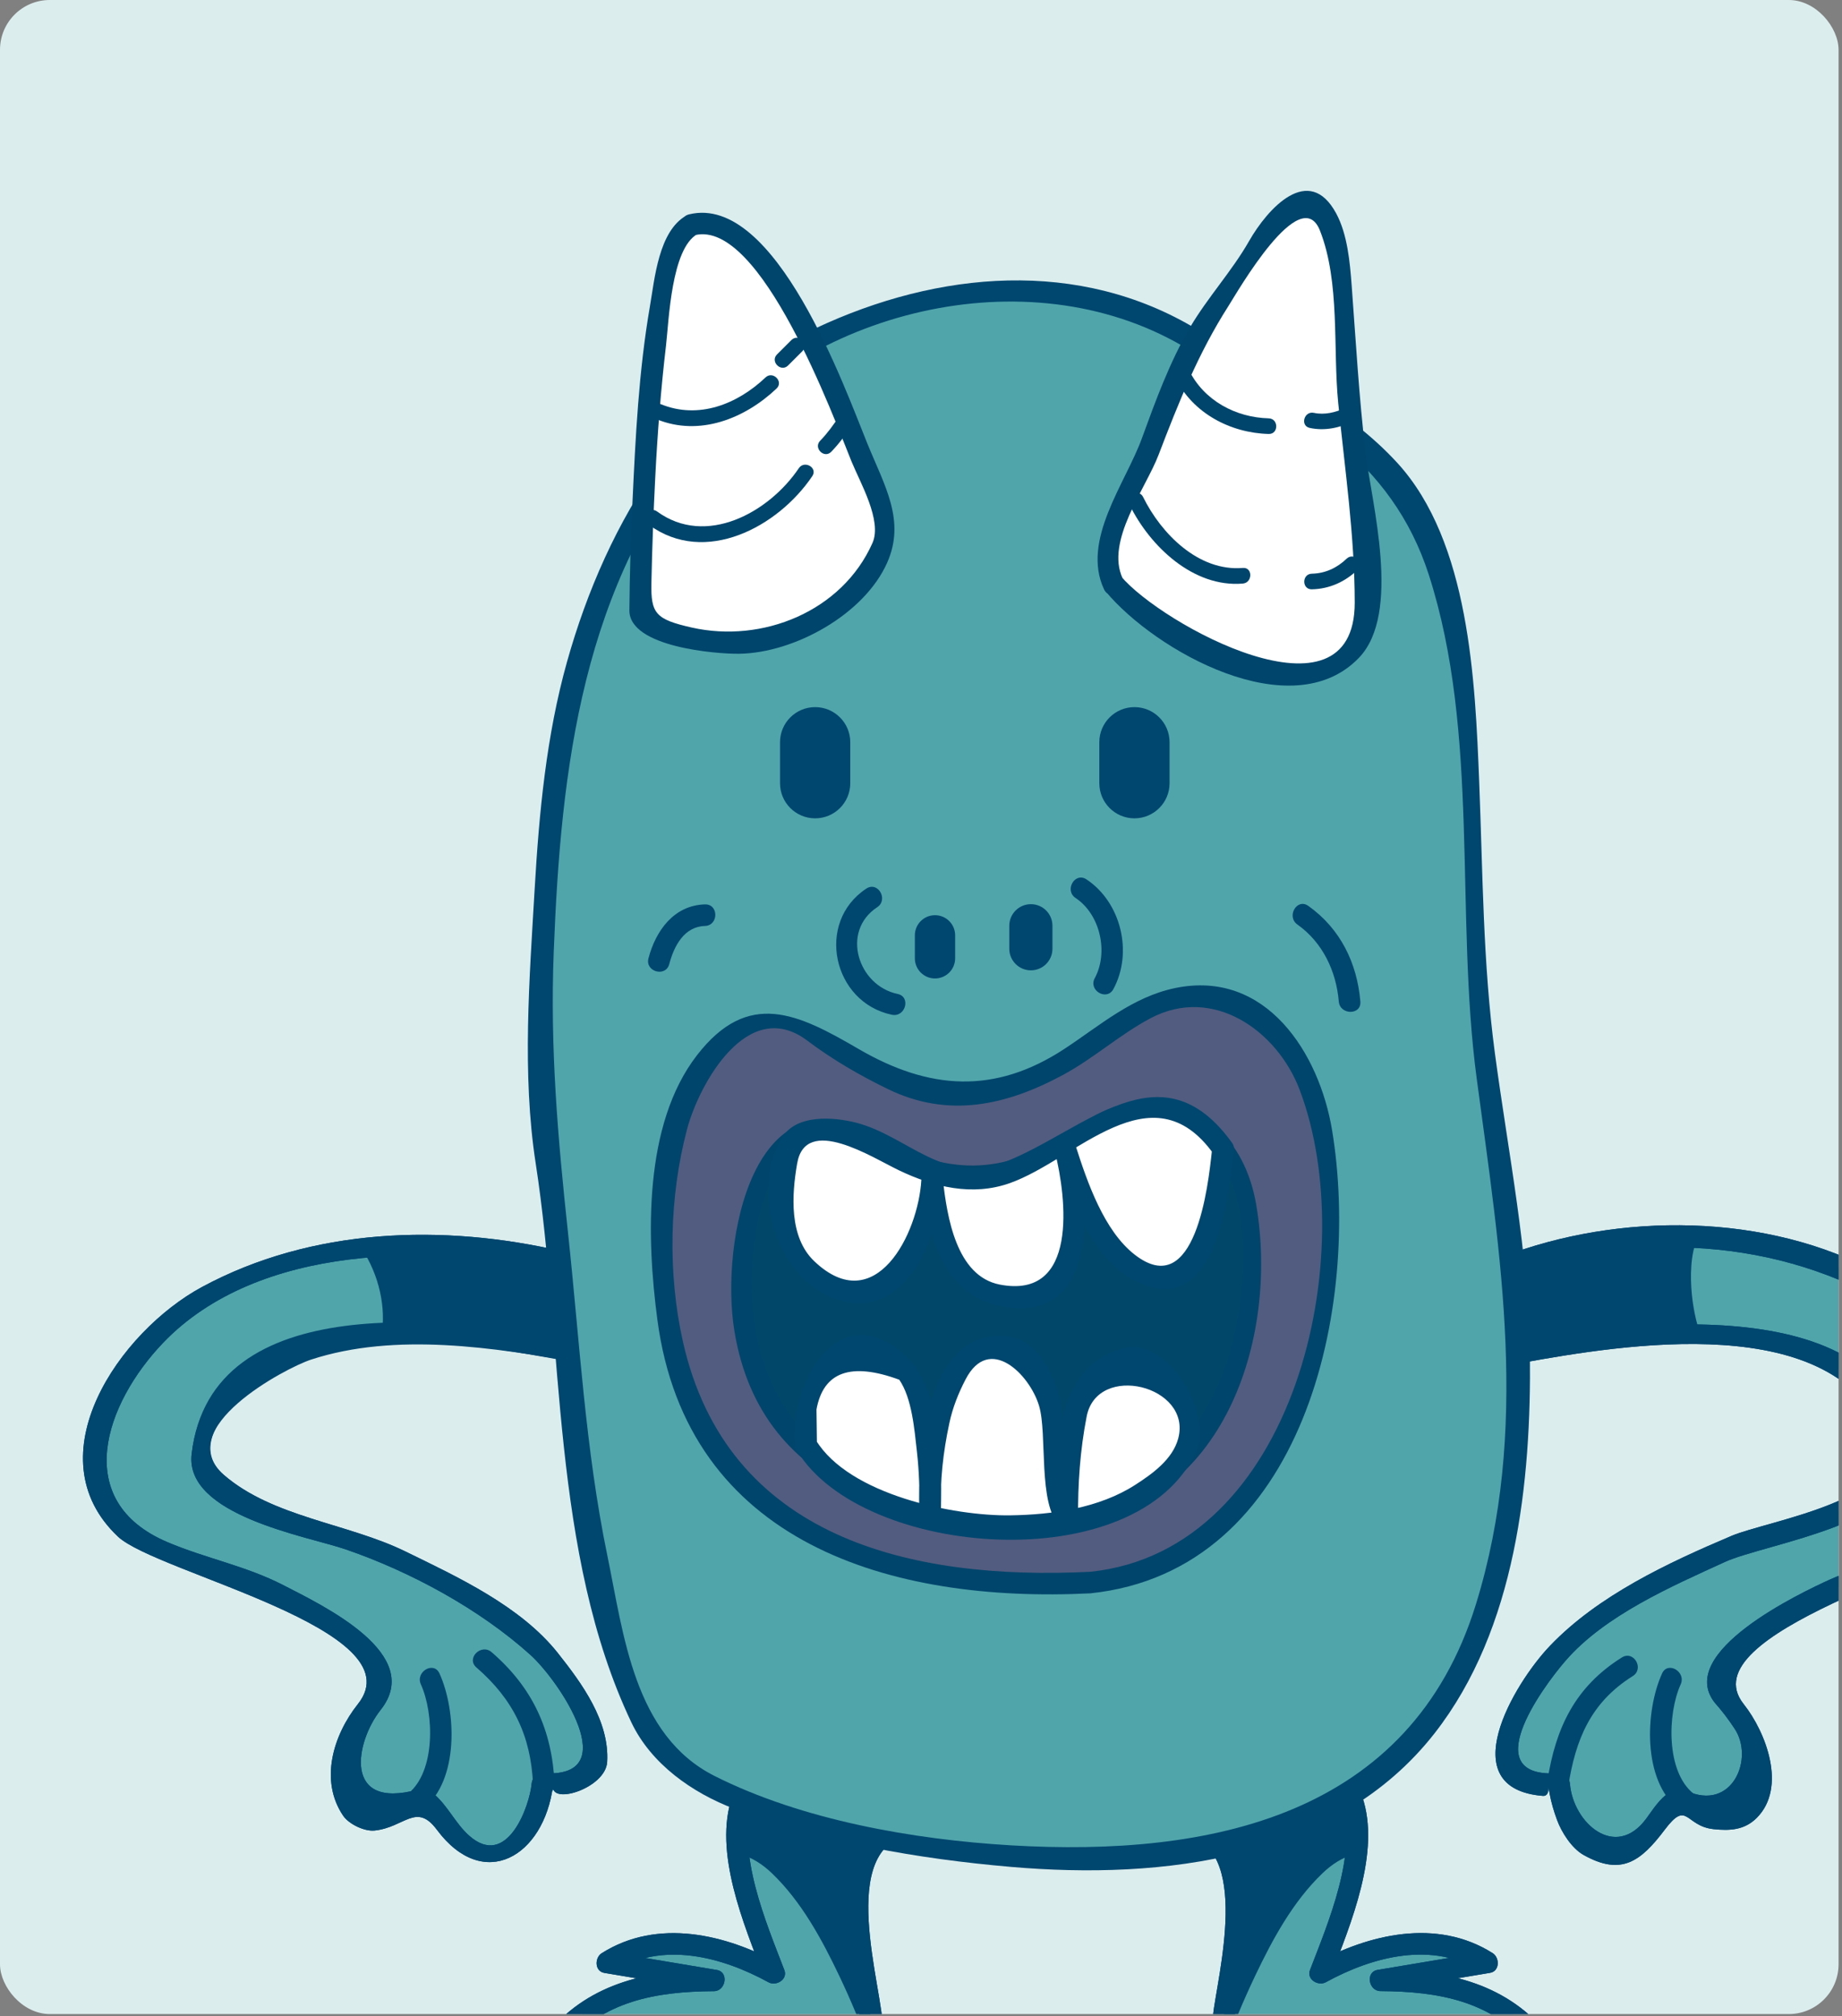 <?xml version="1.0" encoding="utf-8"?>
<svg xmlns="http://www.w3.org/2000/svg" fill="none" height="100%" overflow="visible" preserveAspectRatio="none" style="display: block;" viewBox="0 0 222 243" width="100%">
<rect x="0" y="0" width="222" height="243" fill="#808080" stroke="none"/>
<g id="Frame 6">
<g clip-path="url(#clip0_0_7918)">
<rect fill="#DCEDEE" height="242.722" rx="6" width="221.586"/>
<g id="Group">
<g id="Group_2">
<path d="M109.63 219.756C105.182 219.536 103.512 228.875 103.29 232.213C102.846 236.441 106.964 246.072 104.181 248.672C98.126 254.318 70.819 251.34 70.819 251.34C70.374 251.34 81.938 244.557 87.054 244.557L67.037 245.781C70.596 241.108 76.601 238.441 86.053 238.665L73.178 236.509C73.178 236.509 81.828 230.657 93.284 237.775C93.284 237.775 87.056 221.761 89.504 216.867" fill="#50A5AB" id="Vector"/>
<g id="Group_3">
<path d="M109.284 218.502C98.503 220.267 103.142 238.256 103.832 244.769C104.796 253.862 76.341 250.624 70.819 250.04C71.125 250.779 71.432 251.519 71.738 252.258C74.789 248.844 82.713 246.24 87.054 245.856C88.702 245.71 88.742 243.152 87.054 243.257C80.382 243.665 73.71 244.072 67.038 244.481C67.343 245.22 67.65 245.961 67.956 246.7C72.695 241.138 79.015 240.012 86.052 239.964C87.476 239.954 87.879 237.658 86.398 237.411C82.107 236.693 77.816 235.972 73.523 235.254C73.626 236.046 73.73 236.837 73.833 237.631C79.741 233.899 86.939 235.779 92.626 238.897C93.543 239.4 94.969 238.557 94.535 237.429C92.358 231.744 88.681 223.196 90.755 217.213C91.305 215.624 88.794 214.948 88.247 216.521C85.948 223.16 89.659 231.935 92.028 238.121C92.663 237.631 93.302 237.142 93.937 236.653C87.445 233.092 79.254 231.133 72.52 235.387C71.654 235.933 71.65 237.566 72.831 237.763C77.122 238.481 81.415 239.202 85.706 239.92C85.821 239.07 85.937 238.218 86.052 237.367C78.401 237.419 71.272 238.813 66.118 244.865C65.442 245.657 65.812 247.159 67.036 247.083C73.709 246.675 80.38 246.268 87.053 245.859C87.053 244.992 87.053 244.127 87.053 243.261C82.092 243.702 73.329 246.582 69.898 250.425C69.096 251.322 69.689 252.525 70.816 252.643C80.474 253.668 90.904 254.357 100.398 251.964C104.406 250.955 106.385 248.9 106.429 244.774C106.484 239.671 100.576 222.554 109.973 221.014C111.627 220.74 110.924 218.233 109.284 218.502Z" fill="#00476F" id="Vector_2"/>
</g>
</g>
<g id="Group_4">
<path d="M93.028 225.751C96.585 229.154 99.058 233.728 101.152 238.126C102.568 241.103 103.846 244.164 104.952 247.286C105.949 243.601 102.906 235.874 103.293 232.212C103.516 228.875 105.185 219.536 109.632 219.756L89.504 216.865C88.773 218.326 88.819 220.779 89.238 223.5C90.607 223.817 91.93 224.7 93.028 225.751Z" fill="#00476F" id="Vector_3"/>
</g>
<g id="Group_5">
<g id="Group_6">
<path d="M109.284 218.502C98.503 220.267 103.142 238.256 103.832 244.769C104.796 253.862 76.341 250.624 70.819 250.04C71.125 250.779 71.432 251.519 71.738 252.258C74.789 248.844 82.713 246.24 87.054 245.856C88.702 245.71 88.742 243.152 87.054 243.257C80.382 243.665 73.71 244.072 67.038 244.481C67.343 245.22 67.65 245.961 67.956 246.7C72.695 241.138 79.015 240.012 86.052 239.964C87.476 239.954 87.879 237.658 86.398 237.411C82.107 236.693 77.816 235.972 73.523 235.254C73.626 236.046 73.73 236.837 73.833 237.631C79.741 233.899 86.939 235.779 92.626 238.897C93.543 239.4 94.969 238.557 94.535 237.429C92.358 231.744 88.681 223.196 90.755 217.213C91.305 215.624 88.794 214.948 88.247 216.521C85.948 223.16 89.659 231.935 92.028 238.121C92.663 237.631 93.302 237.142 93.937 236.653C87.445 233.092 79.254 231.133 72.52 235.387C71.654 235.933 71.65 237.566 72.831 237.763C77.122 238.481 81.415 239.202 85.706 239.92C85.821 239.07 85.937 238.218 86.052 237.367C78.401 237.419 71.272 238.813 66.118 244.865C65.442 245.657 65.812 247.159 67.036 247.083C73.709 246.675 80.38 246.268 87.053 245.859C87.053 244.992 87.053 244.127 87.053 243.261C82.092 243.702 73.329 246.582 69.898 250.425C69.096 251.322 69.689 252.525 70.816 252.643C80.474 253.668 90.904 254.357 100.398 251.964C104.406 250.955 106.385 248.9 106.429 244.774C106.484 239.671 100.576 222.554 109.973 221.014C111.627 220.74 110.924 218.233 109.284 218.502Z" fill="#00476F" id="Vector_4"/>
</g>
</g>
<g id="Group_7">
<path d="M142.787 219.753C147.236 219.533 148.905 228.872 149.126 232.209C149.573 236.437 145.453 246.069 148.236 248.669C154.291 254.315 181.599 251.337 181.599 251.337C182.044 251.337 170.479 244.554 165.361 244.554L185.38 245.778C181.821 241.105 175.816 238.437 166.365 238.662L179.239 236.505C179.239 236.505 170.59 230.654 159.133 237.771C159.133 237.771 165.361 221.758 162.917 216.864" fill="#50A5AB" id="Vector_5"/>
<g id="Group_8">
<path d="M142.443 221.006C151.014 222.41 146.678 238.252 146.178 242.968C145.734 247.17 146.439 250.144 150.764 251.549C160.395 254.676 171.674 253.688 181.602 252.635C182.729 252.517 183.322 251.313 182.52 250.417C179.084 246.575 170.328 243.694 165.364 243.253C165.364 244.119 165.364 244.984 165.364 245.851C172.037 246.26 178.709 246.667 185.382 247.075C186.608 247.151 186.976 245.649 186.301 244.857C181.146 238.805 174.017 237.411 166.366 237.359C166.481 238.21 166.598 239.062 166.712 239.912C171.003 239.194 175.295 238.473 179.586 237.755C180.766 237.558 180.761 235.925 179.896 235.379C173.162 231.125 164.971 233.084 158.478 236.645C159.115 237.135 159.752 237.623 160.387 238.113C162.758 231.927 166.468 223.152 164.171 216.513C163.626 214.938 161.113 215.616 161.663 217.205C163.734 223.189 160.057 231.737 157.88 237.421C157.446 238.549 158.872 239.392 159.789 238.889C165.475 235.77 172.674 233.89 178.583 237.623C178.687 236.831 178.79 236.04 178.894 235.246C174.603 235.964 170.311 236.685 166.02 237.403C164.539 237.65 164.942 239.946 166.366 239.956C173.403 240.004 179.723 241.13 184.462 246.692C184.768 245.953 185.075 245.212 185.381 244.473C178.708 244.064 172.035 243.657 165.362 243.249C163.676 243.146 163.715 245.704 165.362 245.848C169.708 246.234 177.626 248.837 180.68 252.25C180.986 251.512 181.293 250.771 181.599 250.032C171.972 251.052 159.744 252.545 150.644 248.697C146.607 246.989 150.678 233.537 150.062 229.26C149.465 225.118 147.902 219.275 143.132 218.494C141.494 218.23 140.791 220.736 142.443 221.006Z" fill="#00476F" id="Vector_6"/>
</g>
</g>
<g id="Group_9">
<path d="M159.391 225.751C155.833 229.154 153.359 233.728 151.268 238.126C149.85 241.103 148.571 244.164 147.47 247.286C146.473 243.601 149.512 235.874 149.128 232.212C148.906 228.875 147.238 219.536 142.788 219.756L162.918 216.865C163.645 218.326 163.6 220.779 163.181 223.5C161.81 223.817 160.489 224.7 159.391 225.751Z" fill="#00476F" id="Vector_7"/>
</g>
<g id="Group_10">
<g id="Group_11">
<path d="M142.443 221.006C151.014 222.41 146.678 238.252 146.178 242.968C145.734 247.17 146.439 250.144 150.764 251.549C160.395 254.676 171.674 253.688 181.602 252.635C182.729 252.517 183.322 251.313 182.52 250.417C179.084 246.575 170.328 243.694 165.364 243.253C165.364 244.119 165.364 244.984 165.364 245.851C172.037 246.26 178.709 246.667 185.382 247.075C186.608 247.151 186.976 245.649 186.301 244.857C181.146 238.805 174.017 237.411 166.366 237.359C166.481 238.21 166.598 239.062 166.712 239.912C171.003 239.194 175.295 238.473 179.586 237.755C180.766 237.558 180.761 235.925 179.896 235.379C173.162 231.125 164.971 233.084 158.478 236.645C159.115 237.135 159.752 237.623 160.387 238.113C162.758 231.927 166.468 223.152 164.171 216.513C163.626 214.938 161.113 215.616 161.663 217.205C163.734 223.189 160.057 231.737 157.88 237.421C157.446 238.549 158.872 239.392 159.789 238.889C165.475 235.77 172.674 233.89 178.583 237.623C178.687 236.831 178.79 236.04 178.894 235.246C174.603 235.964 170.311 236.685 166.02 237.403C164.539 237.65 164.942 239.946 166.366 239.956C173.403 240.004 179.723 241.13 184.462 246.692C184.768 245.953 185.075 245.212 185.381 244.473C178.708 244.064 172.035 243.657 165.362 243.249C163.676 243.146 163.715 245.704 165.362 245.848C169.708 246.234 177.626 248.837 180.68 252.25C180.986 251.512 181.293 250.771 181.599 250.032C171.972 251.052 159.744 252.545 150.644 248.697C146.607 246.989 150.678 233.537 150.062 229.26C149.465 225.118 147.902 219.275 143.132 218.494C141.494 218.23 140.791 220.736 142.443 221.006Z" fill="#00476F" id="Vector_8"/>
</g>
</g>
<g id="Group_12">
<path d="M70.22 162.987C38.672 157.008 26.885 164.895 24.545 173.907C22.86 180.39 35.291 183.441 40.145 184.827C47.771 187.254 60.108 193.888 64.845 198.522C68.747 202.334 78.367 216.723 65.366 214.988C65.366 214.988 64.933 222.789 58.693 223.657C54.931 224.178 52.227 215.146 50.025 217.243C46.386 220.71 41.593 219.709 41.184 215.158C40.565 208.265 46.492 204.084 46.384 203.204C45.66 197.212 29.743 190.03 26.625 189.336C16.223 186.91 5.995 181.016 13.969 167.148C23.329 150.16 49.417 147.562 67.445 152.068" fill="#50A5AB" id="Vector_9"/>
<g id="Group_13">
<path d="M70.567 161.733C57.572 159.407 25.421 154.86 23.094 175.244C22.249 182.655 37.072 185.144 41.638 186.712C49.457 189.399 57.777 193.897 63.928 199.44C67.356 202.53 75.433 214.428 65.367 213.686C64.617 213.631 64.124 214.323 64.067 214.986C63.857 217.495 61.155 225.381 56.498 221.183C54.885 219.728 53.987 217.668 52.332 216.233C51.849 215.812 50.996 215.495 50.358 215.67C41.229 218.181 42.852 209.87 45.868 206.077C51.207 199.364 39.114 193.59 34.138 191.029C29.638 188.714 24.831 187.818 20.203 185.86C8.481 180.898 12.684 169.119 19.654 161.834C31.103 149.871 52.214 149.851 67.102 153.316C68.733 153.696 69.427 151.188 67.794 150.808C53.375 147.452 37.594 147.961 24.36 155.093C14.414 160.453 3.969 175.498 14.207 185.175C18.853 189.566 50.275 196.384 43.139 205.358C40.146 209.12 38.493 214.591 41.358 218.82C42.045 219.832 43.923 220.736 45.148 220.606C48.765 220.226 50.169 217.177 52.654 220.511C58.288 228.076 65.559 223.73 66.649 215.203C66.344 217.596 72.997 215.497 73.178 212.333C73.458 207.414 70.148 202.895 67.239 199.225C62.743 193.551 55.145 190.043 48.822 186.956C41.908 183.58 32.854 182.846 26.973 177.743C20.609 172.22 34.323 164.888 37.483 163.855C47.664 160.522 59.648 162.408 69.875 164.238C71.514 164.534 72.214 162.029 70.567 161.733Z" fill="#00476F" id="Vector_10"/>
</g>
</g>
<g id="Group_14">
<path d="M45.96 161.068C52.301 160.596 60.277 161.101 70.221 162.986L67.448 152.066C60.266 150.271 51.802 149.608 43.627 150.53C45.669 153.645 46.578 157.568 45.96 161.068Z" fill="#00476F" id="Vector_11"/>
</g>
<g id="Group_15">
<g id="Group_16">
<path d="M51.031 217.986C55.322 214.534 55.027 206.227 52.968 201.677C52.278 200.151 50.037 201.473 50.722 202.988C52.331 206.545 52.499 213.486 49.193 216.148C47.887 217.199 49.739 219.026 51.031 217.986Z" fill="#00476F" id="Vector_12"/>
</g>
</g>
<g id="Group_17">
<g id="Group_18">
<path d="M66.84 214.985C66.539 208.481 64.198 203.389 59.254 199.113C57.992 198.021 56.146 199.852 57.415 200.951C61.839 204.78 63.971 209.147 64.24 214.987C64.317 216.656 66.917 216.662 66.84 214.985Z" fill="#00476F" id="Vector_13"/>
</g>
</g>
<g id="Group_19">
<path d="M183.065 162.985C214.611 157.006 226.4 164.893 228.739 173.906C230.424 180.389 217.994 183.44 213.14 184.826C205.513 187.253 193.178 193.887 188.439 198.521C184.539 202.333 174.918 216.721 187.919 214.987C187.919 214.987 188.354 222.788 194.591 223.656C198.355 224.177 201.057 215.145 203.258 217.242C206.899 220.709 211.69 219.708 212.099 215.156C212.719 208.264 206.792 204.083 206.899 203.203C207.622 197.211 223.539 190.029 226.66 189.335C237.06 186.908 247.288 181.015 239.313 167.147C229.952 150.159 201.786 144.961 182.719 152.24" fill="#50A5AB" id="Vector_14"/>
<g id="Group_20">
<path d="M183.41 164.24C195.484 162.078 221.41 157.642 227.23 173.384C229.935 180.705 213.001 183.262 208.673 185.099C201.043 188.339 192.647 192.247 186.82 198.33C182.428 202.914 174.96 215.546 185.955 216.431C187.064 216.519 186.385 214.159 186.758 216.149C186.968 217.265 187.267 218.274 187.66 219.341C188.202 220.811 189.418 222.739 190.844 223.543C195.389 226.104 197.738 224.348 200.631 220.513C203.4 216.843 203.045 220.073 206.529 220.44C208.461 220.644 210.241 220.565 211.721 219.085C215.386 215.42 212.841 208.752 210.144 205.362C203.396 196.876 235.408 188.645 240.265 184.055C250.582 174.304 235.996 159.144 227.74 154.225C214.519 146.348 196.592 145.931 182.368 150.985C180.8 151.543 181.476 154.056 183.06 153.493C198.304 148.075 216.182 149.501 229.757 158.573C237.697 163.88 245.979 176.759 236.155 184.15C231.77 187.448 225.621 188.056 220.638 190.314C216.877 192.016 201.911 199.145 206.66 205.193C207.522 206.165 208.309 207.195 209.024 208.283C211.483 211.865 208.788 218.4 203.232 215.805C202.576 215.499 201.827 215.671 201.21 216.033C200.018 216.731 199.187 218.122 198.382 219.203C194.684 224.169 189.609 219.711 189.213 214.988C189.156 214.324 188.663 213.633 187.913 213.688C177.851 214.429 185.772 203.509 188.655 200.171C193.402 194.674 201.436 191.188 207.91 188.226C212.684 186.042 231.125 183.458 230.187 175.245C227.86 154.861 195.709 159.406 182.714 161.734C181.07 162.028 181.772 164.533 183.41 164.24Z" fill="#00476F" id="Vector_15"/>
</g>
</g>
<g id="Group_21">
<path d="M204.975 160.941C204.354 159.206 204.029 157.35 203.89 155.838C203.724 154.011 203.686 151.172 204.608 149.137C196.993 148.697 189.313 149.72 182.719 152.236L183.065 162.983C191.819 161.328 199.043 160.738 204.975 160.941Z" fill="#00476F" id="Vector_16"/>
</g>
<g id="Group_22">
<g id="Group_23">
<path d="M204.09 216.148C200.783 213.486 200.951 206.545 202.558 202.988C203.242 201.473 201.003 200.151 200.313 201.677C198.256 206.227 197.96 214.534 202.251 217.986C203.545 219.026 205.396 217.199 204.09 216.148Z" fill="#00476F" id="Vector_17"/>
</g>
</g>
<g id="Group_24">
<g id="Group_25">
<path d="M188.998 215.335C189.881 209.623 191.708 205.173 196.784 201.991C198.2 201.104 196.897 198.853 195.471 199.746C189.834 203.28 187.485 208.221 186.491 214.643C186.237 216.283 188.743 216.988 188.998 215.335Z" fill="#00476F" id="Vector_18"/>
</g>
</g>
<g id="Group_26">
<path d="M144.931 41.653C127.25 29.171 100.555 35.412 85.994 49.974C69.7 66.616 66.233 89.842 65.539 112.028C65.193 121.736 64.5 132.829 66.233 142.537C67.966 151.551 67.966 160.911 69.006 170.271C70.393 180.323 72.126 189.684 74.555 199.392C77.328 211.178 82.874 215.339 95.008 218.805C113.728 224.003 132.797 226.084 152.209 221.232C175.438 215.339 182.371 191.073 183.065 169.231C183.759 150.162 178.211 131.096 177.517 111.681C176.824 95.386 177.863 71.121 168.158 57.599C164.343 51.707 144.931 41.653 144.931 41.653Z" fill="#50A5AB" id="Vector_19"/>
<g id="Group_27">
<path d="M145.586 40.53C131.572 31.304 114.595 32.33 99.712 38.916C82.926 46.348 73.117 62.721 68.336 79.761C65.851 88.618 64.971 97.932 64.441 107.083C63.812 117.937 62.893 129.41 64.562 140.201C67.93 161.986 66.421 187.201 76.088 207.565C78.473 212.589 83.439 216.07 88.504 217.989C99.124 222.015 110.56 224.013 121.842 224.988C140.07 226.563 160.991 224.133 172.914 208.865C182.718 196.31 184.563 178.57 184.387 163.207C184.246 151.061 181.772 138.943 180.168 126.939C178.715 116.058 178.713 105.146 178.273 94.2C177.788 82.111 177.121 65.325 168.428 55.808C162.349 49.154 153.492 44.65 145.586 40.53C144.1 39.756 142.787 42 144.273 42.776C156.574 49.187 167.73 55.381 172.205 69.279C178.362 88.4 175.336 110.229 177.974 129.982C180.83 151.347 184.395 172.321 177.866 193.384C169.963 218.878 145.88 223.81 121.842 222.39C110.133 221.698 96.676 219.357 86.1 214.02C76.397 209.121 75.167 196.981 73.204 187.499C70.536 174.604 69.864 161.64 68.46 148.594C67.22 137.064 66.287 126.33 66.737 114.708C67.592 92.569 70.156 70.228 85.153 52.768C99.167 36.451 125.994 30.742 144.273 42.776C145.679 43.701 146.979 41.447 145.586 40.53Z" fill="#00476F" id="Vector_20"/>
</g>
</g>
<g id="Group_28">
<path d="M131.409 190.72C150.812 189.526 161.223 164.025 160.53 147.386C159.836 139.066 158.99 125.295 150.475 121.73C135.567 115.491 133.488 130.224 116.154 132.131C109.183 132.898 97.778 124.157 97.778 124.157C85.645 118.61 80.792 134.904 80.096 143.571C78.366 168.879 86.339 193.496 131.409 190.72Z" fill="#525C80" id="Vector_21"/>
<g id="Group_29">
<path d="M131.41 192.02C157.274 189.324 164.038 157.333 160.544 136.207C159.014 126.958 152.616 116.795 141.625 119.076C136.483 120.143 132.603 123.56 128.318 126.383C119.87 131.946 111.938 131.343 103.475 126.415C96.201 122.179 90.186 119.157 83.986 127.19C77.522 135.562 77.919 149.193 79.229 159.058C82.809 186.032 107.419 193.217 131.41 192.02C133.078 191.936 133.086 189.336 131.41 189.421C109.76 190.499 87.614 185.38 82.301 161.661C80.461 153.446 80.655 144.133 82.822 136.029C84.256 130.667 90.102 119.995 97.293 125.409C100.334 127.701 103.634 129.613 107.055 131.271C114.3 134.782 121.287 133.235 128.158 129.52C131.817 127.539 134.931 124.708 138.606 122.743C146.199 118.683 153.934 124.241 156.623 131.306C164.146 151.075 156.191 186.838 131.41 189.421C129.762 189.594 129.743 192.195 131.41 192.02Z" fill="#00456C" id="Vector_22"/>
</g>
</g>
<g id="Group_30">
<path d="M128.778 182.465C143.619 181.646 151.58 164.143 151.049 152.725C150.518 147.013 149.87 137.562 143.359 135.118C131.958 130.833 130.367 140.946 117.112 142.256C111.783 142.782 103.06 136.783 103.06 136.783C93.781 132.975 90.069 144.159 89.539 150.109C88.213 167.476 94.312 184.37 128.778 182.465Z" fill="#00476A" id="Vector_23"/>
<g id="Group_31">
<path d="M128.777 183.765C147.48 181.752 154.155 161.369 151.4 145.181C150.052 137.26 144.59 132.03 136.312 132.94C133.101 133.294 130.215 135.506 127.579 137.168C120.04 141.926 113.239 141.254 105.745 136.94C90.788 128.33 86.765 149.734 88.508 160.394C91.797 180.511 111.076 184.495 128.777 183.765C130.448 183.696 130.454 181.096 128.777 181.166C114.193 181.767 96.814 179.82 91.855 163.733C90.306 158.709 90.288 152.783 91.221 147.642C92.02 143.25 94.282 137.931 99.417 137.309C102.411 136.945 106.652 140.469 109.207 141.677C114.287 144.08 118.599 143.792 123.823 141.996C131.237 139.448 137.222 131.21 145.444 137.999C151.429 142.943 150.157 156.161 148.366 162.617C145.787 171.916 138.706 180.097 128.776 181.164C127.128 181.343 127.11 183.945 128.777 183.765Z" fill="#00456C" id="Vector_24"/>
</g>
</g>
<g id="Group_32">
<path d="M147.355 138.72C145.957 155.435 139.741 156.269 134.99 151.315C131.104 147.264 128.404 138.489 128.404 138.489C133.238 155.48 123.284 159.071 116.962 154.549C113.309 151.938 112.341 142.185 112.341 142.185C111.993 162.638 89.228 158.363 95.352 137.795C95.352 137.795 99.511 133.635 105.175 137.91C105.175 137.91 113.033 142.88 119.157 142.07C119.157 142.07 126.847 139.865 132.217 135.367C135.174 132.891 143.079 131.093 147.355 138.372" fill="white" id="Vector_25"/>
<g id="Group_33">
<path d="M146.056 138.721C145.618 142.85 144.074 156.886 136.763 151.21C133.054 148.328 131.037 142.458 129.658 138.145C129.151 136.554 126.743 137.203 127.151 138.837C128.539 144.393 130.003 156.641 120.502 154.812C115.244 153.8 114.135 146.605 113.642 142.188C113.457 140.546 111.137 140.483 111.042 142.188C110.676 148.702 105.493 158.985 98.139 151.997C95.067 149.077 95.425 143.95 96.075 140.212C97.101 134.304 105.121 139.495 108.334 141.035C112.586 143.072 117.191 144.178 121.697 142.587C129.674 139.769 138.803 128.714 146.234 139.028C147.204 140.375 149.461 139.08 148.48 137.715C139.93 125.851 130.75 136.299 121.007 140.078C113.797 142.873 109.362 136.891 103.195 135.303C100.566 134.627 95.947 134.212 94.231 137.138C90.443 143.604 93.627 153.929 100.565 156.497C109.291 159.726 113.288 148.505 113.643 142.184C112.777 142.184 111.91 142.184 111.043 142.184C111.849 149.387 114.009 157.181 122.374 157.637C132.528 158.19 131.154 144.116 129.66 138.142C128.824 138.372 127.988 138.603 127.152 138.834C129.062 144.81 132.161 153.581 139.059 155.181C146.857 156.99 148.186 143.167 148.658 138.719C148.834 137.054 146.231 137.072 146.056 138.721Z" fill="#00476F" id="Vector_26"/>
</g>
</g>
<g id="Group_34">
<path d="M97.204 174.2C95.412 168.574 101.016 158.946 107.949 163.799C112.457 166.92 112.11 182.057 112.11 182.057C111.764 176.511 113.495 158.945 122.509 162.758C128.404 165.188 127.594 182.983 128.634 182.983C128.634 182.983 128.404 168.655 131.871 165.534C138.11 160.333 142.387 167.382 143.426 172.928C143.426 172.928 142.849 180.095 128.981 183.213C128.981 183.213 117.772 186.215 104.829 179.863C104.829 179.863 98.012 176.742 97.204 174.2Z" fill="white" id="Vector_27"/>
<g id="Group_35">
<path d="M98.456 173.852C98.438 172.523 98.42 171.193 98.404 169.862C99.225 165.325 102.551 164.13 108.382 166.277C109.926 168.531 110.21 172.337 110.506 174.924C110.776 177.28 110.846 179.684 110.809 182.055C111.675 182.055 112.542 182.055 113.409 182.055C113.274 178.486 113.67 174.986 114.419 171.495C114.818 169.637 115.498 167.918 116.374 166.234C119.223 160.746 124.099 165.626 125.231 169.425C126.251 172.851 125.06 181.222 127.713 183.901C128.507 184.703 129.942 184.116 129.933 182.983C129.892 178.866 130.177 174.745 130.966 170.703C132.243 164.156 143.689 166.997 142.001 173.353C141.332 175.872 138.864 177.632 136.824 178.945C132.463 181.752 126.835 182.549 121.758 182.62C114.983 182.717 102.341 180.156 98.323 173.545C97.454 172.114 95.204 173.421 96.078 174.858C103.952 187.819 137.141 190.378 144.182 174.902C146.171 170.533 140.788 161.002 135.377 162.478C126.777 164.824 127.258 175.634 127.33 182.984C128.07 182.679 128.809 182.371 129.55 182.066C128.015 180.517 128.334 171.269 127.735 168.737C126.956 165.435 125.011 161.351 121.142 161.031C111.552 160.238 110.556 175.456 110.805 182.058C110.868 183.73 113.379 183.738 113.405 182.058C113.512 175.28 113.63 165.404 106.899 161.755C99.382 157.681 94.839 169.042 95.945 174.546C96.278 176.185 98.786 175.489 98.456 173.852Z" fill="#00476F" id="Vector_28"/>
</g>
</g>
<g id="Group_36">
<g id="Group_37">
<path d="M156.362 111.417C159.407 113.575 161.041 117.031 161.352 120.694C161.493 122.352 164.094 122.366 163.952 120.694C163.557 116.041 161.527 111.902 157.674 109.171C156.304 108.199 155.007 110.457 156.362 111.417Z" fill="#00476F" id="Vector_29"/>
</g>
</g>
<g id="Group_38">
<g id="Group_39">
<path d="M84.955 108.991C81.223 109.106 79.034 112.144 78.153 115.492C77.726 117.115 80.234 117.804 80.661 116.184C81.228 114.029 82.444 111.668 84.955 111.592C86.629 111.541 86.632 108.941 84.955 108.991Z" fill="#00476F" id="Vector_30"/>
</g>
</g>
<g id="Group_40">
<g id="Group_41">
<path d="M83.394 27.086C91.713 23.966 105.926 58.287 106.968 64.528L105.582 67.648C96.049 81.516 80.621 78.049 77.154 73.542C77.154 73.542 77.509 29.292 83.394 27.086Z" fill="white" id="Vector_31"/>
<g id="Group_42">
<path d="M83.74 28.342C91.713 26.398 100.483 50.355 102.622 55.605C103.66 58.15 106.344 62.748 105.152 65.434C101.477 73.711 91.865 77.541 83.367 75.627C79.01 74.645 78.434 73.929 78.508 70.256C78.594 66.008 78.759 61.762 78.972 57.518C79.239 52.203 79.653 46.895 80.271 41.61C80.618 38.625 80.903 29.957 84.051 28.211C85.517 27.398 84.206 25.152 82.738 25.965C79.37 27.833 78.9 33.623 78.329 36.916C76.984 44.696 76.589 52.666 76.225 60.541C76.025 64.871 75.892 69.208 75.853 73.543C75.813 78.007 86.405 78.826 89.092 78.788C95.728 78.689 104.151 74.055 106.92 67.819C109.182 62.727 106.596 58.519 104.546 53.487C101.83 46.821 93.477 23.293 83.047 25.834C81.42 26.23 82.112 28.738 83.74 28.342Z" fill="#00456C" id="Vector_32"/>
</g>
</g>
<g id="Group_43">
<g id="Group_44">
<path d="M78.238 63.264C84.982 68.204 93.767 63.515 97.901 57.377C98.582 56.367 96.948 55.426 96.274 56.427C92.672 61.774 85.079 65.952 79.189 61.638C78.208 60.918 77.268 62.555 78.238 63.264Z" fill="#00456C" id="Vector_33"/>
</g>
</g>
<g id="Group_45">
<g id="Group_46">
<path d="M101.128 50.185C100.435 51.223 99.723 52.219 98.848 53.114C98.001 53.984 99.332 55.318 100.181 54.447C101.164 53.438 101.974 52.304 102.753 51.136C103.432 50.122 101.799 49.179 101.128 50.185Z" fill="#00456C" id="Vector_34"/>
</g>
</g>
<g id="Group_47">
<g id="Group_48">
<path d="M79.154 50.53C84.289 52.63 89.759 50.46 93.593 46.821C94.474 45.982 93.14 44.653 92.26 45.489C88.868 48.711 84.192 50.569 79.656 48.714C78.53 48.253 78.047 50.075 79.154 50.53Z" fill="#00456C" id="Vector_35"/>
</g>
</g>
<g id="Group_49">
<g id="Group_50">
<path d="M95.381 40.982C94.803 41.559 94.226 42.137 93.647 42.714C92.787 43.572 94.12 44.905 94.98 44.046C95.557 43.469 96.134 42.892 96.713 42.314C97.575 41.456 96.241 40.124 95.381 40.982Z" fill="#00456C" id="Vector_36"/>
</g>
</g>
</g>
<g id="Group_51">
<g id="Group_52">
<path d="M134.182 70.364C131.558 66.851 137.477 57.361 138.863 53.203C142.329 43.497 144.929 38.296 151.515 29.977C151.515 29.977 161.049 11.776 161.916 39.683C162.252 50.513 164.802 61.436 164.572 72.613C164.551 73.668 163.649 77.121 163.649 77.121C158.448 87.175 138.593 76.269 134.182 70.364Z" fill="white" id="Vector_37"/>
<g id="Group_53">
<path d="M135.305 69.71C133.198 65.209 138.057 58.944 139.636 54.808C142.024 48.557 144.427 42.555 148.041 36.9C149.097 35.247 156.751 21.839 159.09 27.808C161.53 34.035 160.631 41.999 161.284 48.569C162.083 56.607 163.267 64.515 163.273 72.614C163.286 88.078 139.882 75.187 135.101 69.447C134.027 68.157 132.199 70.006 133.263 71.285C139.209 78.427 155.663 87.699 163.771 79.285C168.935 73.925 165.304 60.659 164.578 54.525C163.782 47.81 163.41 41.123 162.904 34.386C162.694 31.585 162.395 28.248 161.048 25.737C157.755 19.604 152.765 25.145 150.532 29.066C148.479 32.668 145.549 35.837 143.426 39.448C140.962 43.644 139.269 48.306 137.609 52.858C135.638 58.258 130.294 65.112 133.059 71.022C133.77 72.54 136.011 71.219 135.305 69.71Z" fill="#00456C" id="Vector_38"/>
</g>
</g>
<g id="Group_54">
<g id="Group_55">
<path d="M136.142 60.847C138.598 65.845 143.833 70.833 149.783 70.329C150.984 70.227 150.994 68.341 149.783 68.445C144.465 68.894 139.949 64.333 137.768 59.897C137.233 58.805 135.608 59.761 136.142 60.847Z" fill="#00456C" id="Vector_39"/>
</g>
</g>
<g id="Group_56">
<g id="Group_57">
<path d="M158.102 71.021C160.223 70.975 162.099 70.127 163.624 68.667C164.502 67.825 163.168 66.494 162.291 67.335C161.127 68.451 159.725 69.102 158.104 69.139C156.889 69.165 156.886 71.049 158.102 71.021Z" fill="#00456C" id="Vector_40"/>
</g>
</g>
<g id="Group_58">
<g id="Group_59">
<path d="M141.687 45.591C143.778 49.806 148.292 52.178 152.902 52.299C154.118 52.332 154.115 50.446 152.902 50.416C148.918 50.31 145.117 48.273 143.314 44.64C142.774 43.552 141.149 44.508 141.687 45.591Z" fill="#00456C" id="Vector_41"/>
</g>
</g>
<g id="Group_60">
<g id="Group_61">
<path d="M157.85 51.571C159.656 51.962 161.44 51.568 163.084 50.782C164.18 50.258 163.225 48.635 162.133 49.155C160.971 49.71 159.631 50.03 158.352 49.755C157.167 49.5 156.664 51.315 157.85 51.571Z" fill="#00456C" id="Vector_42"/>
</g>
</g>
</g>
<path d="M102.476 94.388C102.476 96.726 100.581 98.621 98.242 98.621C95.903 98.621 94.009 96.726 94.009 94.388V89.449C94.009 87.112 95.903 85.218 98.242 85.218C100.579 85.218 102.476 87.112 102.476 89.449V94.388Z" fill="#00476F" id="Vector_43"/>
<path d="M140.958 94.388C140.958 96.726 139.062 98.621 136.725 98.621C134.387 98.621 132.491 96.726 132.491 94.388V89.449C132.491 87.112 134.386 85.218 136.725 85.218C139.062 85.218 140.958 87.112 140.958 89.449V94.388Z" fill="#00476F" id="Vector_44"/>
<g id="Group_62">
<g id="Group_63">
<path d="M68.313 161.386C54.92 158.986 25.413 154.93 23.094 175.244C22.249 182.655 37.072 185.144 41.638 186.712C49.457 189.399 57.777 193.897 63.928 199.44C67.356 202.53 75.433 214.428 65.367 213.686C64.617 213.631 64.124 214.323 64.067 214.986C63.857 217.495 61.155 225.381 56.498 221.183C54.885 219.728 53.987 217.668 52.332 216.233C51.849 215.812 50.996 215.495 50.358 215.67C41.229 218.181 42.852 209.87 45.868 206.077C51.207 199.364 39.114 193.59 34.138 191.029C29.638 188.714 24.831 187.818 20.203 185.86C8.481 180.898 12.684 169.119 19.654 161.834C31.103 149.871 52.214 149.851 67.102 153.316C68.733 153.696 69.427 151.188 67.794 150.808C53.375 147.452 37.594 147.961 24.36 155.093C14.414 160.453 3.969 175.498 14.207 185.175C18.853 189.566 50.275 196.384 43.139 205.358C40.146 209.12 38.493 214.591 41.358 218.82C42.045 219.832 43.923 220.736 45.148 220.606C48.765 220.226 50.169 217.177 52.654 220.511C58.288 228.076 65.559 223.73 66.649 215.203C66.344 217.596 72.997 215.497 73.178 212.333C73.458 207.414 70.148 202.895 67.239 199.225C62.743 193.551 55.145 190.043 48.822 186.956C41.908 183.58 32.854 182.846 26.973 177.743C21.052 172.604 33.011 164.883 36.302 163.672C45.989 160.105 57.845 162.139 67.622 163.89C69.26 164.188 69.96 161.682 68.313 161.386Z" fill="#00476F" id="Vector_45"/>
</g>
</g>
<g id="Group_64">
<g id="Group_65">
<path d="M183.41 164.24C195.484 162.078 221.41 157.642 227.23 173.384C229.935 180.705 213.001 183.262 208.673 185.099C201.043 188.339 192.647 192.247 186.82 198.33C182.428 202.914 174.96 215.546 185.955 216.431C187.064 216.519 186.385 214.159 186.758 216.149C186.968 217.265 187.267 218.274 187.66 219.341C188.202 220.811 189.418 222.739 190.844 223.543C195.389 226.104 197.738 224.348 200.631 220.513C203.4 216.843 203.045 220.073 206.529 220.44C208.461 220.644 210.241 220.565 211.721 219.085C215.386 215.42 212.841 208.752 210.144 205.362C203.396 196.876 235.408 188.645 240.265 184.055C250.582 174.304 235.996 159.144 227.74 154.225C214.519 146.348 196.592 145.931 182.368 150.985C180.8 151.543 181.476 154.056 183.06 153.493C198.304 148.075 216.182 149.501 229.757 158.573C237.697 163.88 245.979 176.759 236.155 184.15C231.77 187.448 225.621 188.056 220.638 190.314C216.877 192.016 201.911 199.145 206.66 205.193C207.522 206.165 208.309 207.195 209.024 208.283C211.483 211.865 208.788 218.4 203.232 215.805C202.576 215.499 201.827 215.671 201.21 216.033C200.018 216.731 199.187 218.122 198.382 219.203C194.684 224.169 189.609 219.711 189.213 214.988C189.156 214.324 188.663 213.633 187.913 213.688C177.851 214.429 185.772 203.509 188.655 200.171C193.402 194.674 201.436 191.188 207.91 188.226C212.684 186.042 231.125 183.458 230.187 175.245C227.86 154.861 195.709 159.406 182.714 161.734C181.07 162.028 181.772 164.533 183.41 164.24Z" fill="#00476F" id="Vector_46"/>
</g>
</g>
<path d="M115.115 115.492C115.115 116.833 114.026 117.919 112.686 117.919C111.347 117.919 110.259 116.833 110.259 115.492V112.719C110.259 111.379 111.347 110.294 112.686 110.294C114.026 110.294 115.115 111.381 115.115 112.719V115.492Z" fill="#00476F" id="Vector_47"/>
<path d="M126.842 114.34C126.842 115.774 125.678 116.94 124.241 116.94C122.807 116.94 121.641 115.774 121.641 114.34V111.567C121.641 110.129 122.807 108.965 124.241 108.965C125.678 108.965 126.842 110.129 126.842 111.567V114.34Z" fill="#00476F" id="Vector_48"/>
<g id="Group_66">
<g id="Group_67">
<path d="M104.406 107.091C98.245 111.156 100.368 120.807 107.489 122.293C109.125 122.634 109.82 120.128 108.181 119.785C103.41 118.789 101.308 112.246 105.719 109.335C107.111 108.417 105.809 106.163 104.406 107.091Z" fill="#00476F" id="Vector_49"/>
</g>
</g>
<g id="Group_68">
<g id="Group_69">
<path d="M129.633 108.223C132.606 110.199 133.621 114.779 131.941 117.885C131.144 119.36 133.388 120.673 134.187 119.198C136.567 114.799 135.122 108.755 130.945 105.979C129.544 105.047 128.244 107.3 129.633 108.223Z" fill="#00476F" id="Vector_50"/>
</g>
</g>
</g>
</g>
</g>
<defs>
<clipPath id="clip0_0_7918">
<rect fill="white" height="242.722" rx="6" width="221.586"/>
</clipPath>
</defs>
</svg>